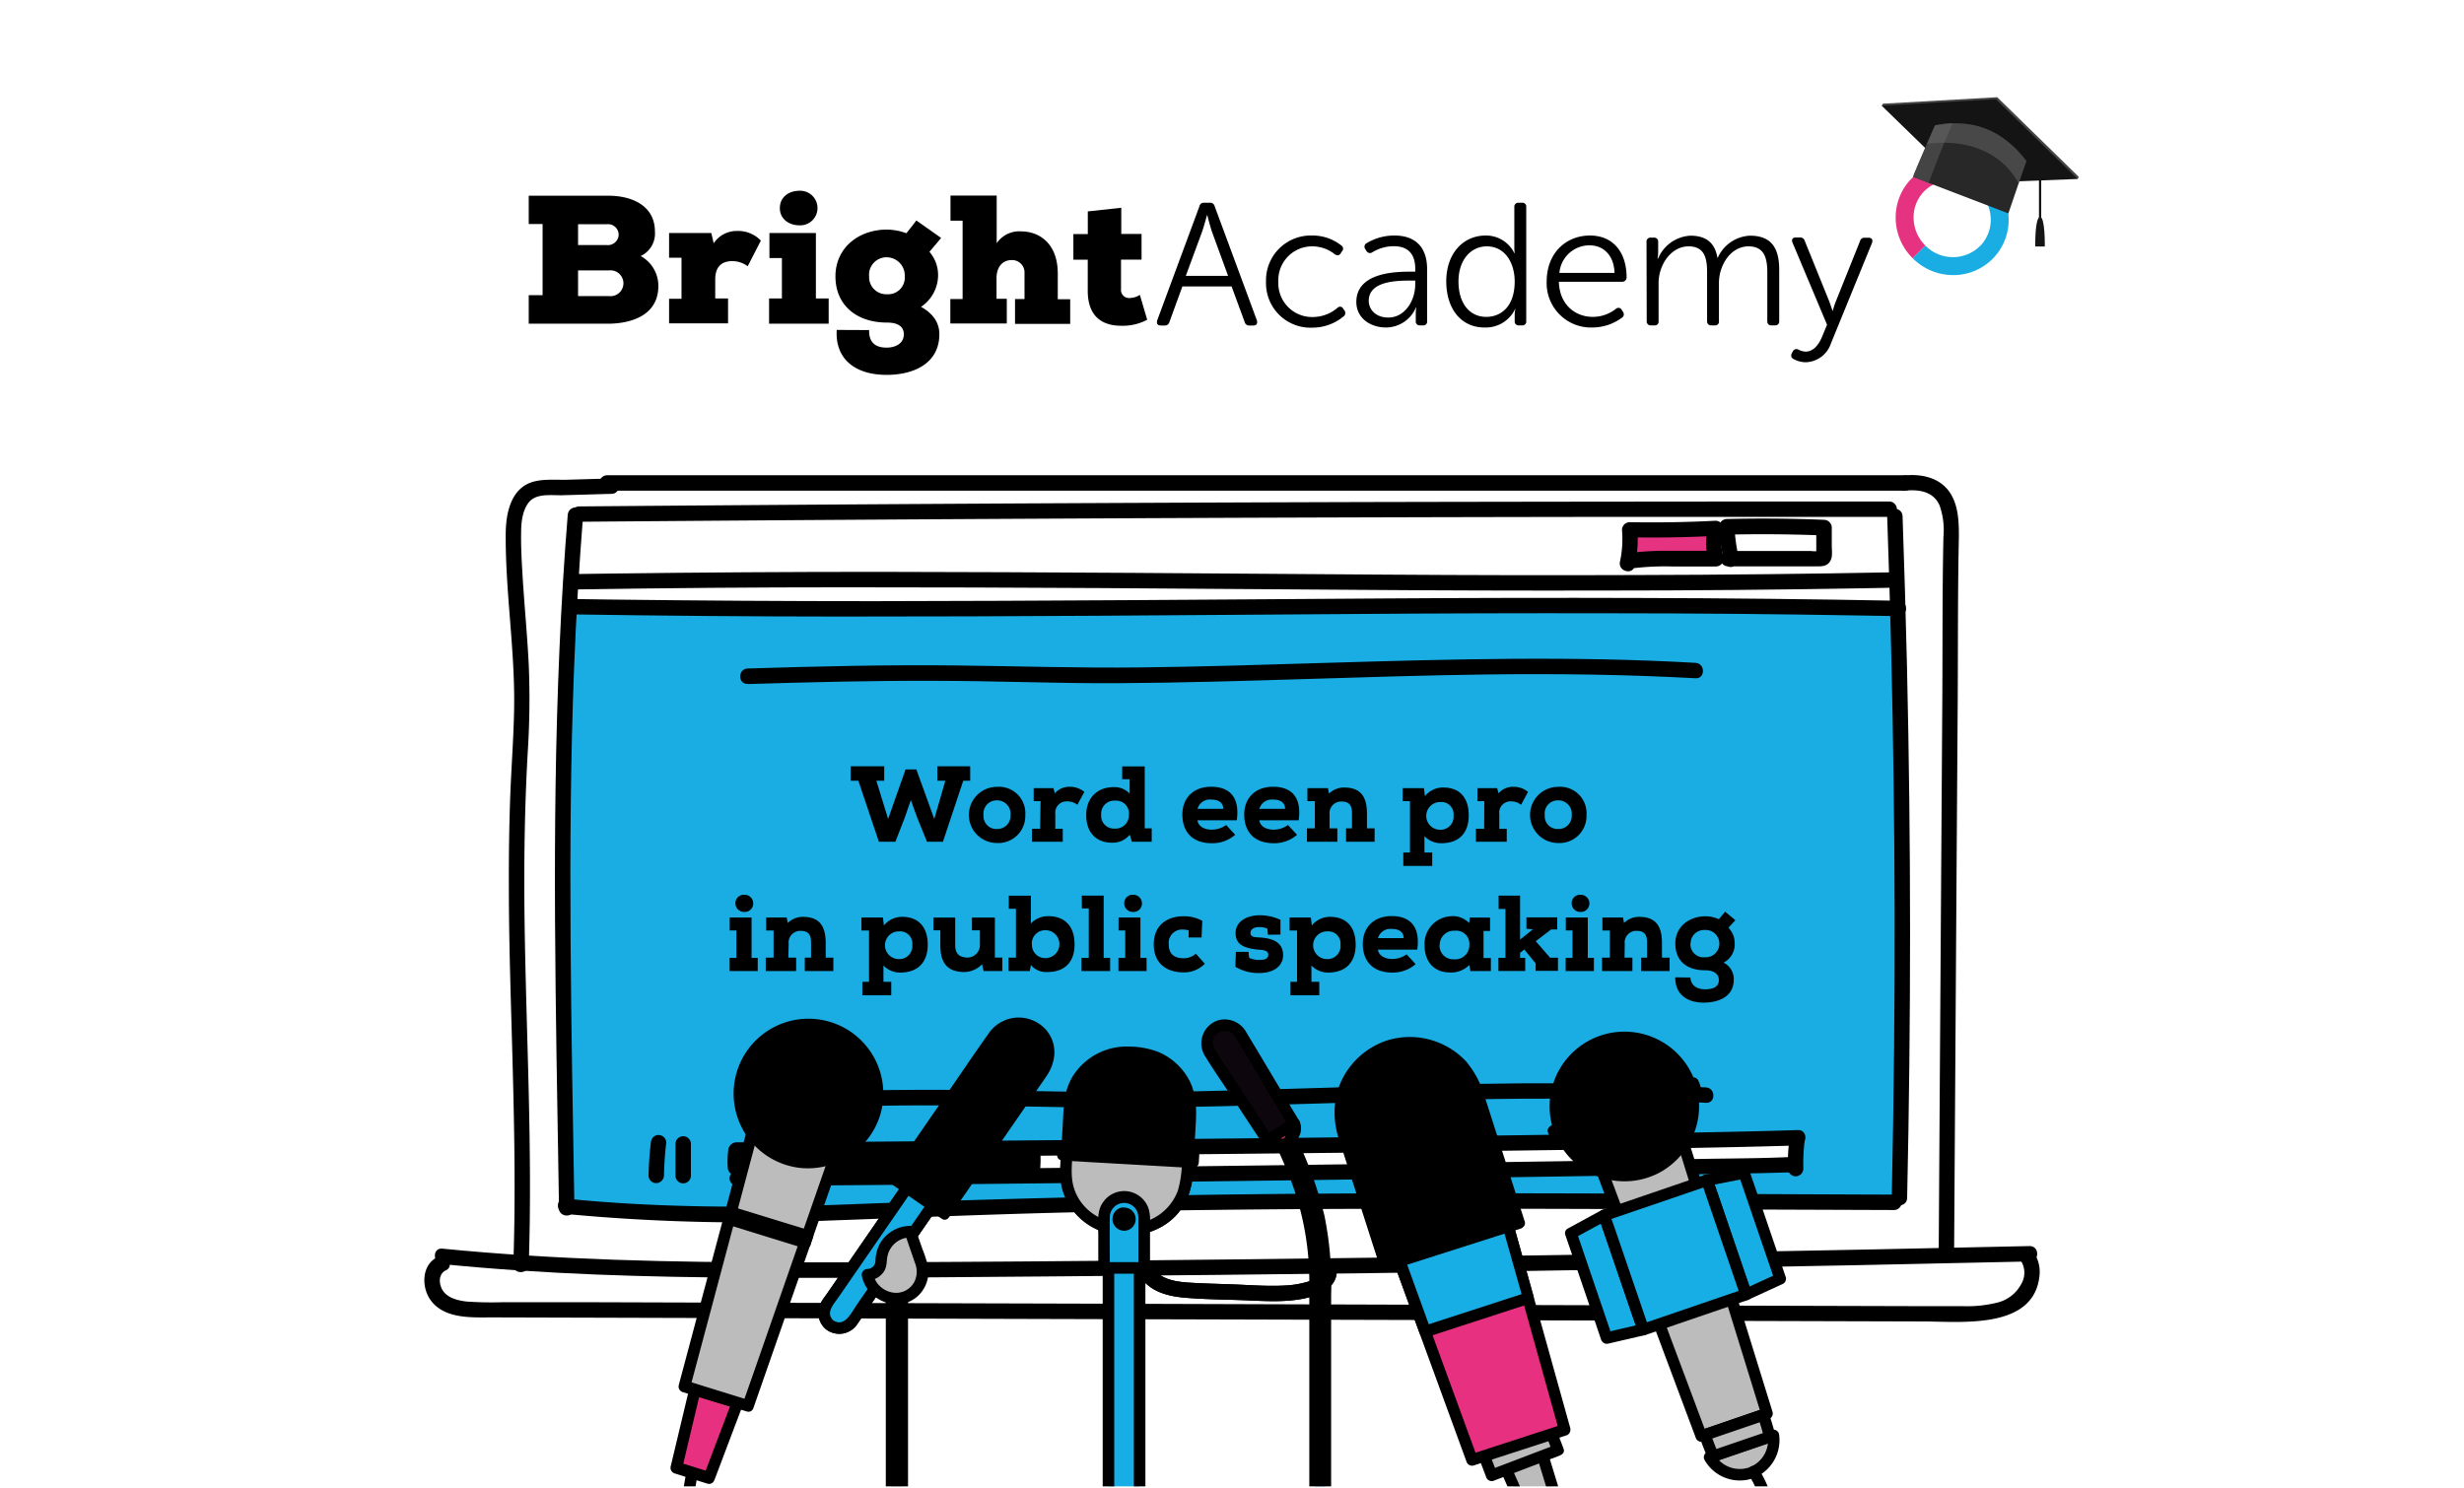 <?xml version="1.0" encoding="UTF-8"?> <svg xmlns="http://www.w3.org/2000/svg" xmlns:xlink="http://www.w3.org/1999/xlink" viewBox="0 0 480 290"><defs><style>.cls-1{fill:none;}.cls-2{isolation:isolate;}.cls-3{fill:#fff;}.cls-4{fill:#19ade4;}.cls-5{fill:#e63381;}.cls-6{fill:#444;}.cls-7{fill:#141414;}.cls-8{fill:#282828;}.cls-9{fill:#6b6b6b;opacity:0.49;mix-blend-mode:multiply;}.cls-10{clip-path:url(#clip-path);}.cls-11{fill:#17aee5;}.cls-12{fill:#e73180;}.cls-13{fill:#0d060d;}.cls-14{fill:#bcbcbc;}.cls-15{fill:#787783;}.cls-16{fill:#4f5765;}</style><clipPath id="clip-path"><rect class="cls-1" x="123.32" y="197.81" width="247.73" height="91.79"></rect></clipPath></defs><g class="cls-2"><g id="Layer_1" data-name="Layer 1"><rect class="cls-3" width="480" height="290"></rect><rect class="cls-3" x="316.35" y="103.06" width="18.6" height="6.25"></rect><polygon class="cls-4" points="110.95 118.22 110.56 235.75 206.01 235.75 334.58 234.57 369.69 233.78 371.27 138.33 369.29 119.4 110.95 118.22"></polygon><path d="M222.71,249.52c2.06,2.37,5.18,3.07,8.18,3.33,3.93.33,7.9.34,11.83.5,3.74.15,7.52.41,11.22-.33,3.06-.61,7-2.27,6.4-6.05-.31-1.9-3.2-1.1-2.9.8.17,1-1.89,1.72-2.59,1.93a18.45,18.45,0,0,1-4.6.77c-3.16.17-6.34-.07-9.5-.2s-6.22-.17-9.31-.38c-2.42-.17-4.95-.58-6.61-2.49-1.27-1.46-3.39.67-2.12,2.12Z"></path><path d="M103,246.39c.77-22.32-.5-44.64-.81-66.95-.15-11.16,0-22.3.65-33.45a160.28,160.28,0,0,0,.16-16.55c-.28-5.6-.82-11.17-1.17-16.76-.18-3-.37-6-.31-9,0-1.88.25-4.1,1.39-5.67,1.46-2,4.49-1.46,6.66-1.52l9.55-.27c1.92,0,1.93-3,0-3l-8.57.25c-2.47.07-5.45-.3-7.73.79-3.53,1.7-4.28,6.23-4.3,9.74-.09,11.47,1.86,22.86,1.63,34.35-.11,5.77-.57,11.54-.77,17.32s-.27,11.39-.25,17.1c0,11.49.43,23,.73,34.46.35,13.06.59,26.12.14,39.18-.07,1.93,2.93,1.93,3,0Z"></path><path d="M118.27,95.6h252.8a1.5,1.5,0,0,0,0-3H118.27a1.5,1.5,0,0,0,0,3Z"></path><path d="M371.07,95.6c2.73-.27,5.56.12,6.77,2.88a14.46,14.46,0,0,1,.75,6.13c-.23,10.64-.15,21.29-.22,31.93l-.45,68.71L377.67,244a1.5,1.5,0,0,0,3,0l.46-71.2.24-35.73c.07-10.86,0-21.73.23-32.59,0-2.68-.08-5.53-1.4-7.93-1.83-3.35-5.56-4.27-9.13-3.92-1.9.19-1.92,3.19,0,3Z"></path><path d="M86.15,246.29c19.93,2,40,2.55,60,2.66s40.23-.11,60.34-.27q60.53-.48,121-1.54,34-.58,67.92-1.36c1.93,0,1.93-3,0-3q-60.51,1.36-121,2.18c-40.3.53-80.61,1-120.91,1-22.47,0-45-.47-67.35-2.68-1.92-.19-1.91,2.82,0,3Z"></path><path d="M110.6,100.29c-1.42,17.53-2.11,35.12-2.37,52.7s-.08,35.21.18,52.8q.23,14.81.49,29.6c0,1.92,3,1.93,3,0-.29-17.55-.64-35.1-.75-52.65s0-35.2.69-52.78q.59-14.85,1.76-29.67c.16-1.93-2.84-1.92-3,0Z"></path><path d="M367.63,100.57q.92,25.83,1.26,51.68t.09,51.94q-.14,14.61-.46,29.21c0,1.93,3,1.93,3,0q.57-25.85.57-51.69t-.6-51.94q-.35-14.59-.86-29.2c-.07-1.93-3.07-1.94-3,0Z"></path><path d="M112.83,101.66q49.92-.41,99.85-.65,49.66-.24,99.34-.3,28,0,56,0a1.5,1.5,0,0,0,0-3q-49.92,0-99.85.1-49.66.14-99.33.45-28,.18-56,.41a1.5,1.5,0,0,0,0,3Z"></path><path d="M110.2,236.53a371.73,371.73,0,0,0,50.5,1.31c16.81-.6,33.6-1.32,50.41-1.68,33.67-.74,67.36-.71,101-.6l56.85.2a1.5,1.5,0,0,0,0-3c-33.9-.12-67.8-.34-101.7-.24q-50.51.15-101,2.1c-18.76.75-37.44.79-56.14-1.09-1.92-.19-1.91,2.81,0,3Z"></path><path d="M111.76,119.71q26,.41,52,.42,25.25,0,50.5-.16,24.71-.15,49.4-.34t49.6-.14q25.09,0,50.17.45l6.43.11c1.94,0,1.94-3,0-3q-25.15-.48-50.32-.54-24.84-.08-49.67.09-24.67.14-49.34.33-25.19.16-50.35.2-25.84,0-51.7-.32l-6.68-.1c-1.93,0-1.93,3,0,3Z"></path><path d="M112.56,114.84q26-.41,52-.41,24.94,0,49.9.15,24.6.15,49.2.34t49,.14q25.11,0,50.21-.44l6.39-.12c1.93,0,1.93-3,0-3q-25.2.48-50.4.54-24.53.09-49.06-.08t-49.15-.34q-24.87-.16-49.73-.2-25.86,0-51.73.33l-6.64.09c-1.93,0-1.94,3,0,3Z"></path><path class="cls-5" d="M317,109.79a21.15,21.15,0,0,0,.44-6.59q8.38.17,16.75-.28a10.79,10.79,0,0,0,.06,5.91l-9,0a50.13,50.13,0,0,0-8.22.48l.64-.24"></path><path d="M318.47,110.19a23.46,23.46,0,0,0,.5-7l-1.5,1.5q8.38.15,16.75-.28l-1.45-1.9a12.73,12.73,0,0,0,.06,6.71l1.45-1.9-8.82,0a56,56,0,0,0-8.78.53l.8,2.9.64-.24a1.55,1.55,0,0,0,1.05-1.85,1.51,1.51,0,0,0-1.84-1l-.65.24a1.51,1.51,0,0,0,.8,2.9,52.49,52.49,0,0,1,8.32-.43l8.48,0a1.51,1.51,0,0,0,1.44-1.89,9.57,9.57,0,0,1-.05-5.12,1.52,1.52,0,0,0-1.45-1.9q-8.37.43-16.75.28a1.52,1.52,0,0,0-1.5,1.5,20.73,20.73,0,0,1-.39,6.19c-.41,1.89,2.48,2.69,2.89.8Z"></path><path d="M338.71,108.67a36.47,36.47,0,0,1-.83-6l-1.5,1.5q9.47-.22,18.94.16l-1.5-1.5,0,2.82v2.07c0,.41,0,.5,0,.26l.9-.69a5.89,5.89,0,0,1-2,.06H336.65a1.5,1.5,0,0,0,0,3h17.07c1,0,2.18.07,2.8-1,.53-.85.33-2,.32-3l0-3.57a1.53,1.53,0,0,0-1.5-1.5q-9.46-.39-18.94-.16a1.52,1.52,0,0,0-1.5,1.5,41.63,41.63,0,0,0,.94,6.77c.41,1.89,3.31,1.09,2.89-.79Z"></path><path d="M85.29,244.89c-3.22,1.53-3.25,6-1.32,8.54,2.74,3.64,8.14,3.24,12.17,3.25l34.81.1,69.34.2,69.71.19,69.71.2,34.85.1c7.47,0,21.83,1.69,22.76-9.1a6.72,6.72,0,0,0-1.58-4.94c-1.21-1.5-3.32.63-2.12,2.12a4.35,4.35,0,0,1,.1,4.68,7.2,7.2,0,0,1-4.69,3.58,24.16,24.16,0,0,1-6.62.68l-8.16,0-32.38-.09-65.09-.19L211.7,254l-65-.18-32.34-.1-16.32,0a70.58,70.58,0,0,1-7.13-.13c-1.83-.2-4.13-.78-4.92-2.65-.53-1.24-.45-2.8.87-3.43,1.74-.83.22-3.42-1.52-2.59Z"></path><path d="M222.71,249.52c2.06,2.37,5.18,3.07,8.18,3.33,3.93.33,7.9.34,11.83.5,3.74.15,7.52.41,11.22-.33,3.06-.61,7-2.27,6.4-6.05-.31-1.9-3.2-1.1-2.9.8.17,1-1.89,1.72-2.59,1.93a18.45,18.45,0,0,1-4.6.77c-3.16.17-6.34-.07-9.5-.2s-6.22-.17-9.31-.38c-2.42-.17-4.95-.58-6.61-2.49-1.27-1.46-3.39.67-2.12,2.12Z"></path><path d="M103,43.65V38.13h15.46c5,0,9.12,2.17,9.12,6.95a4.84,4.84,0,0,1-2.78,4.81,6.59,6.59,0,0,1,3.45,5.84c0,5.63-5.13,7.3-9.72,7.34H103V57.51h2.7V43.65Zm9.61,4.1h5.6a2.1,2.1,0,0,0,2.31-2,2.07,2.07,0,0,0-2.17-2.07h-5.74Zm0,9.94h6a2.52,2.52,0,1,0,0-5h-6Z"></path><path d="M130.34,50.21V45.4h8.23l.46,2A5.38,5.38,0,0,1,143.59,45a6.11,6.11,0,0,1,4.63,1.88l-2.57,5a4.91,4.91,0,0,0-3-1c-2.32,0-3.32,1.36-3.32,3.57v3.7h2.5v4.85H130.34V58.22h2.42v-8Z"></path><path d="M149.82,58.15h2.5V50.28h-2.43V45.4h9.05V58.15h2.49v4.92H149.82Zm2.1-17.6c0,2.18,1.86,3.35,3.78,3.35a3.37,3.37,0,1,0,0-6.73C153.78,37.17,151.92,38.31,151.92,40.55Z"></path><path d="M169.31,64.31c-.07,2.78,1.64,3.42,3.42,3.42s3.34-.85,3.34-2.6c0-1.25-.81-2.28-3.27-2.28-6,0-10.05-3.45-10.05-9s4.49-9.12,10.05-9.12a11.49,11.49,0,0,1,3.77.71c.64-.82,1.36-1.68,1.93-2.49l4.84,3.41-2.28,2.71a6.89,6.89,0,0,1,1.68,4.81,7.48,7.48,0,0,1-3.32,5.91c3.39,1.86,3.57,4.35,3.57,5.31,0,5.77-5.06,7.94-10.26,7.94-6.42,0-10.08-3.34-9.73-8.76Zm0-10.43a3.33,3.33,0,0,0,3.49,3.45,3.24,3.24,0,0,0,3.45-3.45,3.55,3.55,0,0,0-3.45-3.75A3.4,3.4,0,0,0,169.31,53.88Z"></path><path d="M185.16,43V38.1h9v9.29a5.33,5.33,0,0,1,4.74-2.31c3.52,0,7.16,2.31,7.16,8.22v5h2.42v4.81H197.73V58.26h1.85v-5a2.42,2.42,0,0,0-2.45-2.59c-2.07,0-3,1.63-3,3.49v4.06h2v4.81h-11V58.26h2.39V43Z"></path><path d="M218.43,40.48v5.1h3.95v5h-4v5.77a1.57,1.57,0,0,0,1.75,1.71,3.66,3.66,0,0,0,1.92-.61l1.43,4.85a10.15,10.15,0,0,1-5.06,1.17c-3.49,0-6.63-1.6-6.52-7.12V50.6H209.1v-5h2.81V41.19Z"></path><path d="M233.66,40.18a.87.87,0,0,1,.92-.68h1.12a.88.88,0,0,1,.92.68l8.23,22.24c.17.61-.07,1-.68,1h-.75a.88.88,0,0,1-.95-.68l-2.55-6.93h-9.59l-2.52,6.93a.89.89,0,0,1-.95.68h-.72c-.64,0-.88-.37-.71-1Zm5.58,13.57-3.17-8.67c-.37-1.13-.88-3.13-.88-3.13h-.07s-.54,2-.92,3.13L231,53.75Z"></path><path d="M255.63,45.89a9,9,0,0,1,5.67,1.94.74.74,0,0,1,.11,1.16l-.24.37c-.31.48-.68.48-1.16.17A7,7,0,0,0,255.69,48a6.58,6.58,0,0,0-6.66,6.9,6.58,6.58,0,0,0,6.7,6.87,7.49,7.49,0,0,0,4.83-1.8.68.68,0,0,1,1.12.2l.24.34a.83.83,0,0,1-.21,1.16,9.5,9.5,0,0,1-6.08,2.17,8.66,8.66,0,0,1-9-8.94A8.72,8.72,0,0,1,255.63,45.89Z"></path><path d="M274.7,52.93h1v-.54c0-3.3-1.8-4.42-4.22-4.42a8,8,0,0,0-4.15,1.19.79.79,0,0,1-1.15-.28l-.21-.34a.77.77,0,0,1,.24-1.15,10.39,10.39,0,0,1,5.44-1.5c4.08,0,6.36,2.28,6.36,6.57V62.55a.74.74,0,0,1-.81.85h-.55a.76.76,0,0,1-.85-.85V61.19a7.39,7.39,0,0,1,.1-1.29h-.06A6.38,6.38,0,0,1,270,63.81c-2.89,0-5.78-1.7-5.78-5C264.26,53.24,271.41,52.93,274.7,52.93Zm-4.25,8.94c3.3,0,5.24-3.4,5.24-6.39v-.81h-.95c-2.69,0-8.1.1-8.1,3.94C266.64,60.21,267.9,61.87,270.45,61.87Z"></path><path d="M289.43,45.89A6.12,6.12,0,0,1,295,49.33h.07A7.77,7.77,0,0,1,295,48V40.35a.77.77,0,0,1,.85-.85h.65a.75.75,0,0,1,.82.85v22.2a.75.75,0,0,1-.82.85h-.58a.75.75,0,0,1-.85-.81V61.3a3.84,3.84,0,0,1,.14-1.06h-.07a6.34,6.34,0,0,1-5.95,3.57c-4.59,0-7.45-3.67-7.45-9S284.94,45.89,289.43,45.89Zm.1,15.85c2.86,0,5.54-2,5.54-6.9,0-3.47-1.77-6.84-5.44-6.84-3,0-5.51,2.52-5.51,6.84S286.33,61.74,289.53,61.74Z"></path><path d="M309.73,45.89c4.55,0,7.14,3.3,7.14,8.16a.85.85,0,0,1-.89.85h-12.3c.1,4.36,3.09,6.84,6.63,6.84a7.25,7.25,0,0,0,4.48-1.57.72.72,0,0,1,1.13.21l.27.41a.79.79,0,0,1-.24,1.12,9.76,9.76,0,0,1-5.71,1.9,8.64,8.64,0,0,1-8.94-8.94C301.3,49.26,305.1,45.89,309.73,45.89Zm4.79,7.28c-.13-3.61-2.31-5.37-4.86-5.37a5.88,5.88,0,0,0-5.88,5.37Z"></path><path d="M320.75,47.15a.77.77,0,0,1,.85-.85h.61a.76.76,0,0,1,.81.85v2a6,6,0,0,1-.13,1.23H323a7.26,7.26,0,0,1,6.29-4.46c3.16,0,4.79,1.46,5.27,4.29h.07a7.25,7.25,0,0,1,6.29-4.29c4.15,0,5.68,2.42,5.68,6.63v10a.77.77,0,0,1-.85.85h-.62a.77.77,0,0,1-.85-.85V53.1c0-2.79-.57-5.1-3.67-5.1-3.43,0-5.75,3.61-5.75,7.14v7.41a.74.74,0,0,1-.81.85h-.65a.77.77,0,0,1-.85-.85V53.1c0-2.58-.37-5.1-3.6-5.1-3.47,0-5.85,3.67-5.85,7.14v7.41a.74.74,0,0,1-.82.85h-.64a.77.77,0,0,1-.85-.85Z"></path><path d="M350.23,68.06a3.5,3.5,0,0,0,1.5.45c1.53,0,2.55-1.33,3.19-2.83l1-2.41-6.73-16c-.24-.58,0-1,.65-1h.78a.89.89,0,0,1,.95.65l4.79,11.83c.31.85.62,1.8.62,1.8h.06a16.48,16.48,0,0,1,.58-1.8L362.33,47a.89.89,0,0,1,1-.68H364c.62,0,.89.37.68,1l-8,19.58a5.34,5.34,0,0,1-4.93,3.68,5.12,5.12,0,0,1-2.35-.62.77.77,0,0,1-.37-1.08l.2-.38A.79.79,0,0,1,350.23,68.06Z"></path><path class="cls-4" d="M380.51,53.6a11.15,11.15,0,0,1-7.92-3.3l2.46-2.47a7.53,7.53,0,0,0,10.63.15,7.27,7.27,0,0,0,2.13-5.24,7.73,7.73,0,0,0-2.28-5.38L388,34.89a11.19,11.19,0,0,1,3.3,7.81,10.76,10.76,0,0,1-10.79,10.9"></path><path class="cls-5" d="M372.59,50.3a11.1,11.1,0,0,1-3.3-7.81,10.73,10.73,0,0,1,3.14-7.75,11,11,0,0,1,15.57.15l-2.47,2.47a7.53,7.53,0,0,0-10.63-.15,7.22,7.22,0,0,0-2.12,5.24,7.72,7.72,0,0,0,2.27,5.38Z"></path><polygon class="cls-6" points="366.81 20.2 382.41 35.37 404.98 34.48 389.07 18.94 366.81 20.2"></polygon><polygon class="cls-6" points="366.81 20.2 366.56 20.59 404.73 34.87 404.98 34.48 366.81 20.2"></polygon><polygon class="cls-7" points="366.56 20.59 382.16 35.76 404.73 34.87 388.82 19.33 366.56 20.59"></polygon><path class="cls-8" d="M394.76,31.37l-1.52,4.36-2,5.85-18.53-7.1c.07-.33,1.57-3.82,2.77-6.6l1.5-3.43C384.17,23,390.12,25.27,394.76,31.37Z"></path><path class="cls-6" d="M380.44,24a21.8,21.8,0,0,0-3.5.42l-1.5,3.43c-1.2,2.78-2.7,6.27-2.77,6.6l3.05,1.17C377.19,31.77,378.66,27.78,380.44,24Z"></path><path class="cls-9" d="M394.76,31.37l-1.52,4.36a.22.22,0,0,1-.05-.08c-5.48-9.92-17.7-7.61-17.7-7.61l-.05-.16,1.5-3.43C384.17,23,390.12,25.27,394.76,31.37Z"></path><rect class="cls-7" x="397.2" y="30.97" width="0.44" height="11.68"></rect><path class="cls-7" d="M397.42,42.28h0c1,0,.92,5.75.92,5.75h-1.86S396.37,42.33,397.42,42.28Z"></path><rect class="cls-3" x="200.12" y="222.43" width="149.8" height="5.39"></rect><rect class="cls-3" x="200.12" y="222.43" width="149.8" height="5.39"></rect><rect x="143.7" y="223.89" width="57.54" height="4.9"></rect><rect class="cls-3" x="200.12" y="222.63" width="149.8" height="5.39"></rect><path d="M141.86,224.21a16.06,16.06,0,0,0-.09,3.25,1.56,1.56,0,0,0,.44,1.06,1.5,1.5,0,0,0,1.06.44,1.56,1.56,0,0,0,1.06-.44,1.47,1.47,0,0,0,.44-1.06,16.06,16.06,0,0,1,.09-3.25,1.52,1.52,0,0,0-.44-1.06,1.51,1.51,0,0,0-2.13,0l-.23.31a1.41,1.41,0,0,0-.2.75Z"></path><path d="M143.48,225.57c8.15,0,16.29-.06,24.44-.12q21.81-.15,43.63-.35,25.92-.24,51.83-.52,24.6-.29,49.19-.64c11.63-.18,23.26-.35,34.89-.68l2.79-.08c1.93-.07,1.93-3.07,0-3-10.87.35-21.74.51-32.62.68q-23.91.39-47.82.64-26,.3-52.07.54-22.73.21-45.46.38c-9.08.07-18.15.14-27.23.15h-1.57a1.5,1.5,0,0,0,0,3Z"></path><path d="M348.57,222.16a36.46,36.46,0,0,0-.27,5.53,1.53,1.53,0,0,0,1.5,1.5,1.51,1.51,0,0,0,1.5-1.5,36.46,36.46,0,0,1,.27-5.53,1.46,1.46,0,0,0-.44-1.06,1.5,1.5,0,0,0-1.06-.44,1.46,1.46,0,0,0-1.06.44,1.77,1.77,0,0,0-.44,1.06Z"></path><path d="M199.66,224.31a23.43,23.43,0,0,1-.07,3.93,1.46,1.46,0,0,0,.44,1.06,1.5,1.5,0,0,0,1.06.44,1.47,1.47,0,0,0,1.06-.44,1.77,1.77,0,0,0,.44-1.06,23.43,23.43,0,0,0,.07-3.93,1.56,1.56,0,0,0-.44-1.06,1.5,1.5,0,0,0-1.06-.44,1.46,1.46,0,0,0-1.06.44,1.5,1.5,0,0,0-.44,1.06Z"></path><path d="M143.68,231.07q22.51-.12,45-.36,25.65-.26,51.29-.59,24.71-.31,49.41-.68,19.37-.28,38.73-.61c6.6-.11,13.2-.18,19.8-.39l.71,0c1.92-.08,1.93-3.08,0-3-5.65.26-11.31.26-17,.36q-18.45.33-36.91.59-24.3.36-48.59.68-25.74.33-51.49.61-23.06.24-46.1.39l-4.9,0a1.5,1.5,0,0,0,0,3Z"></path><path d="M126.79,222.64c-.26,2.13-.39,4.24-.45,6.38a1.5,1.5,0,0,0,1.5,1.5,1.54,1.54,0,0,0,1.5-1.5c.06-2.14.19-4.25.45-6.38a1.52,1.52,0,0,0-.44-1.06,1.56,1.56,0,0,0-1.06-.44,1.54,1.54,0,0,0-1.06.44,1.76,1.76,0,0,0-.44,1.06Z"></path><path d="M131.59,222.88v6.18a1.5,1.5,0,0,0,3,0v-6.18a1.5,1.5,0,0,0-3,0Z"></path><path d="M147.67,216c12.13-.38,24.26-.68,36.4-.63,11.92,0,23.84.52,35.77.45,24-.14,47.91-1.39,71.87-1.7,13.55-.17,27.1,0,40.62.75,1.93.11,1.92-2.89,0-3-23.93-1.39-47.9-.72-71.84,0-12.06.37-24.12.76-36.19.89s-23.82-.24-35.75-.38c-13.63-.16-27.26.17-40.88.6-1.92.06-1.93,3.06,0,3Z"></path><path d="M145.64,133.28c12.13-.37,24.26-.68,36.39-.63,11.93,0,23.85.53,35.78.46,24-.15,47.91-1.39,71.87-1.7,13.54-.17,27.09,0,40.62.74,1.92.12,1.92-2.89,0-3-23.93-1.38-47.91-.71-71.84,0-12.06.37-24.12.75-36.19.89s-23.83-.24-35.75-.38c-13.63-.16-27.26.17-40.88.59-1.93.06-1.93,3.06,0,3Z"></path><path d="M183.69,164h-3.11l-1.91-4.7-1.24-3.41-1.18,3.43L174.43,164h-3.22l-4-11.89h-1.49V149.3h6.53v2.81h-1.53l2.29,7.46,3.4-9.66h2.1l3.49,9.66,2.16-7.46h-1.56V149.3H189v2.81h-1.35Z"></path><path d="M194.19,153.31a5.14,5.14,0,0,1,5.54,5.5,5.26,5.26,0,0,1-5.52,5.44,5.47,5.47,0,1,1,0-10.94Zm.06,2.63a2.56,2.56,0,0,0-2.65,2.87,2.49,2.49,0,0,0,2.61,2.71,2.55,2.55,0,0,0,2.64-2.71A2.6,2.6,0,0,0,194.25,155.94Z"></path><path d="M202.71,156.1h-1.34v-2.54h3.84l.28,1a3.69,3.69,0,0,1,2.91-1.26,4.33,4.33,0,0,1,2.84,1l-1.37,2.5a3.09,3.09,0,0,0-2-.66,2.2,2.2,0,0,0-2.29,2.48v2.86h1.45V164h-6v-2.52h1.59Z"></path><path d="M224.36,161.39V164H220.5l-.42-1.37a4.24,4.24,0,0,1-3.48,1.56c-2.94,0-5-1.87-5-5.38s2.33-5.44,5.27-5.44a4,4,0,0,1,3.19,1.26v-2.81h-1.45v-2.5H223v12.07Zm-9.84-2.62a2.47,2.47,0,0,0,2.6,2.67,2.59,2.59,0,0,0,2.79-2.69,2.48,2.48,0,0,0-2.66-2.75A2.54,2.54,0,0,0,214.52,158.77Z"></path><path d="M240.62,162.65a6.77,6.77,0,0,1-4.54,1.64c-4.05,0-5.75-2.48-5.75-5.58,0-3.26,2.18-5.42,5.6-5.42s5.65,1.83,5,6.53h-7.66c.15,1.05,1.09,1.83,2.83,1.83a4.82,4.82,0,0,0,2.76-.91Zm-2.33-5.06c0-1.28-1-1.8-2.33-1.8a2.48,2.48,0,0,0-2.67,1.8Z"></path><path d="M252.67,162.65a6.73,6.73,0,0,1-4.53,1.64c-4.06,0-5.76-2.48-5.76-5.58,0-3.26,2.19-5.42,5.61-5.42s5.65,1.83,5,6.53h-7.67c.15,1.05,1.1,1.83,2.84,1.83a4.77,4.77,0,0,0,2.75-.91Zm-2.33-5.06c0-1.28-1-1.8-2.33-1.8a2.49,2.49,0,0,0-2.67,1.8Z"></path><path d="M259,161.39h1.52V164H254.6v-2.61h1.54V156.1h-1.45v-2.54h4l.21,1.07a4.13,4.13,0,0,1,2.94-1.19c2.83,0,4.45,1.34,4.45,5.06v2.89h1.49V164h-5.56v-2.61h1.15v-2.87c0-1.12-.17-2.35-2-2.35a2.26,2.26,0,0,0-2.36,2.54Z"></path><path d="M273.25,156.1v-2.54h4.14l.19,1.56a4.5,4.5,0,0,1,3.61-1.68c3.13,0,4.93,1.95,4.93,5.41s-1.89,5.44-5.35,5.44a4.42,4.42,0,0,1-3.28-1.38v3.19H279v2.62h-5.63V166.1h1.3v-10Zm9.91,2.8a2.38,2.38,0,0,0-2.58-2.63,2.7,2.7,0,0,0-.08,5.4A2.53,2.53,0,0,0,283.16,158.9Z"></path><path d="M289.15,156.1h-1.34v-2.54h3.84l.27,1a3.73,3.73,0,0,1,2.92-1.26,4.3,4.3,0,0,1,2.83,1l-1.36,2.5a3.11,3.11,0,0,0-1.95-.66,2.19,2.19,0,0,0-2.29,2.48v2.86h1.45V164h-6v-2.52h1.6Z"></path><path d="M303.51,153.31a5.15,5.15,0,0,1,5.55,5.5,5.26,5.26,0,0,1-5.53,5.44,5.47,5.47,0,1,1,0-10.94Zm.07,2.63a2.55,2.55,0,0,0-2.65,2.87,2.49,2.49,0,0,0,2.6,2.71,2.55,2.55,0,0,0,2.65-2.71A2.61,2.61,0,0,0,303.58,155.94Z"></path><path d="M146.41,178.76v7.88h1.2v2.56h-5.48v-2.56h1.32v-5.36h-1.3v-2.52ZM143.26,176a1.63,1.63,0,0,1,1.71-1.66,1.67,1.67,0,0,1,1.76,1.71,1.64,1.64,0,0,1-1.72,1.63A1.69,1.69,0,0,1,143.26,176Z"></path><path d="M153.57,186.59h1.52v2.61h-5.92v-2.61h1.53V181.3h-1.45v-2.54h4l.21,1.07a4.13,4.13,0,0,1,2.94-1.19c2.83,0,4.45,1.34,4.45,5.06v2.89h1.49v2.61h-5.56v-2.61H158v-2.87c0-1.12-.17-2.35-2-2.35a2.26,2.26,0,0,0-2.36,2.54Z"></path><path d="M167.81,181.3v-2.54H172l.19,1.56a4.5,4.5,0,0,1,3.61-1.68c3.13,0,4.93,2,4.93,5.41s-1.89,5.44-5.35,5.44a4.42,4.42,0,0,1-3.28-1.38v3.19h1.52v2.62h-5.63V191.3h1.3v-10Zm9.91,2.79a2.37,2.37,0,0,0-2.58-2.62,2.7,2.7,0,0,0-.08,5.4A2.53,2.53,0,0,0,177.72,184.09Z"></path><path d="M193.81,186.57h1.45v2.63H191.6l-.29-1.33a4.91,4.91,0,0,1-3.42,1.52c-3.8,0-4.71-2.33-4.71-5.27v-2.86h-1.34v-2.48h4.24v5.31c0,1.45.51,2.48,2.5,2.48a2.46,2.46,0,0,0,2.31-2.66v-2.65h-1.55v-2.48h4.47Z"></path><path d="M196.46,189.2v-2.61h1.45v-9.53h-1.39v-2.54h4.3v5.42a4.5,4.5,0,0,1,3.43-1.43c3,0,5.08,1.76,5.08,5.5s-2.23,5.42-5.38,5.38a3.85,3.85,0,0,1-3.13-1.37l-.21,1.18Zm4.57-5.27a2.58,2.58,0,0,0,2.67,2.75,2.72,2.72,0,0,0-.08-5.44A2.6,2.6,0,0,0,201,183.93Z"></path><path d="M210.74,174.5H215v12.14h1.26v2.56h-5.59v-2.56h1.43V177h-1.34Z"></path><path d="M222.16,178.76v7.88h1.2v2.56h-5.48v-2.56h1.32v-5.36h-1.3v-2.52ZM219,176a1.63,1.63,0,0,1,1.7-1.66,1.67,1.67,0,0,1,1.76,1.71,1.64,1.64,0,0,1-1.72,1.63A1.68,1.68,0,0,1,219,176Z"></path><path d="M234.7,187.77a5.53,5.53,0,0,1-4.2,1.68c-3.22,0-5.74-1.72-5.74-5.44,0-4.11,3.07-5.48,5.67-5.48a7.44,7.44,0,0,1,3.78.88l-.14,3.24h-2.52v-1.39a5.49,5.49,0,0,0-1.14-.15,2.6,2.6,0,0,0-2.73,2.88c0,1.93,1.12,2.71,2.88,2.71a3.38,3.38,0,0,0,2.39-.9Z"></path><path d="M247,182.12l-.12-1.2a4.2,4.2,0,0,0-1.6-.29c-.86,0-1.68.32-1.68,1.16s1,.81,1.66.86c2.58.14,4.7.84,4.7,3.52-.06,2-1.74,3.41-4.64,3.41a8.57,8.57,0,0,1-4.66-1.22l.09-2.9h2.47l.11,1.15a4.33,4.33,0,0,0,2.06.42c1.07,0,1.68-.29,1.68-1s-.63-.95-2-1c-2.45-.29-4.37-.8-4.37-3.23s2.42-3.47,4.69-3.47a9.5,9.5,0,0,1,4.05.89l0,2.87Z"></path><path d="M251.22,181.3v-2.54h4.14l.19,1.56a4.5,4.5,0,0,1,3.61-1.68c3.13,0,4.93,2,4.93,5.41s-1.89,5.44-5.35,5.44a4.39,4.39,0,0,1-3.27-1.38v3.19H257v2.62h-5.63V191.3h1.3v-10Zm9.91,2.79a2.37,2.37,0,0,0-2.58-2.62,2.7,2.7,0,0,0-.08,5.4A2.53,2.53,0,0,0,261.13,184.09Z"></path><path d="M275.77,187.85a6.73,6.73,0,0,1-4.53,1.64c-4.06,0-5.76-2.48-5.76-5.58,0-3.26,2.19-5.42,5.61-5.42s5.65,1.83,5,6.53h-7.67c.15,1,1.1,1.83,2.84,1.83a4.77,4.77,0,0,0,2.75-.91Zm-2.33-5.06c0-1.28-1-1.8-2.33-1.8a2.49,2.49,0,0,0-2.67,1.8Z"></path><path d="M290.43,186.66v2.54h-4l-.19-1.18a5,5,0,0,1-3.8,1.45c-2.94,0-4.93-1.93-4.93-5.33a5.39,5.39,0,0,1,5-5.61,4.38,4.38,0,0,1,3.69,1.32l.13-1.07h3.94v2.61H289v5.27Zm-10-2.52a2.66,2.66,0,0,0,2.81,2.77,2.75,2.75,0,0,0,3-2.79,2.57,2.57,0,0,0-2.84-2.78A2.77,2.77,0,0,0,280.46,184.14Z"></path><path d="M291.94,177.1v-2.6h4.18v8.57l2.5-2-1.26-.1v-2.23h6v2.35h-1.19l-3,2.29,2.8,3.22h1.53v2.56h-4.35v-1.47L296.94,185l-.82.63v1h1v2.56H291.9v-2.56h1.37V177.1Z"></path><path d="M309.31,178.76v7.88h1.19v2.56H305v-2.56h1.33v-5.36h-1.3v-2.52ZM306.16,176a1.63,1.63,0,0,1,1.7-1.66,1.67,1.67,0,0,1,1.76,1.71,1.64,1.64,0,0,1-1.72,1.63A1.68,1.68,0,0,1,306.16,176Z"></path><path d="M316.47,186.59H318v2.61h-5.92v-2.61h1.53V181.3h-1.45v-2.54h4l.21,1.07a4.11,4.11,0,0,1,2.93-1.19c2.84,0,4.46,1.34,4.46,5.06v2.89h1.49v2.61H319.7v-2.61h1.16v-2.87c0-1.12-.17-2.35-2-2.35a2.25,2.25,0,0,0-2.35,2.54Z"></path><path d="M329.3,190.46c.11,1.63,1.34,2.26,2.79,2.29s2.75-.38,2.75-1.79c0-1-.73-1.91-2.66-1.91-3.78,0-5.82-2-5.82-5.19,0-3.56,3-5.33,5.82-5.33a6.22,6.22,0,0,1,2.66.57l1.22-1.47,2,1.66-1.35,1.47a4.32,4.32,0,0,1,1.22,3,4,4,0,0,1-2.18,3.8,3.56,3.56,0,0,1,2,3.32c0,3.23-2.83,4.45-5.81,4.47-3.74,0-5.63-2-5.59-4.93Zm0-6.6a2.55,2.55,0,0,0,2.82,2.65,2.66,2.66,0,1,0,0-5.31A2.63,2.63,0,0,0,329.34,183.86Z"></path><g class="cls-10"><path class="cls-11" d="M256.19,298.12h2V247.58c0-10-4-20-7.34-26.7a88.37,88.37,0,0,0-7.32-12.21l-1.61,1.2c.14.19,14.26,19.34,14.26,37.71Z"></path><path d="M256.19,299.24h2a1.13,1.13,0,0,0,1.12-1.12V252.4A67.4,67.4,0,0,0,258,236.82,76.91,76.91,0,0,0,251.17,219a81.55,81.55,0,0,0-6.66-10.91,1.14,1.14,0,0,0-1.54-.4l-1.61,1.2a1.13,1.13,0,0,0-.4,1.54,82.21,82.21,0,0,1,9.48,17,55.85,55.85,0,0,1,4.62,21.78v48.88a1.13,1.13,0,0,0,2.25,0v-48c0-1.22,0-2.45,0-3.67a52.81,52.81,0,0,0-3.41-16.27,82.72,82.72,0,0,0-11-20.85l-.4,1.54,1.61-1.2-1.54-.4a80.55,80.55,0,0,1,12.19,24.26,49.27,49.27,0,0,1,2.31,14.24v50.38L258.2,297h-2A1.13,1.13,0,0,0,256.19,299.24Z"></path><path class="cls-12" d="M251.45,221.65a.81.81,0,0,1,.31.3h0l-2.27,1.43h0a.91.91,0,0,1-.14-.51,2.21,2.21,0,0,1-2.46-.69c-.62-1,0-2.52,1.47-3.43s3.1-.83,3.72.16A2.31,2.31,0,0,1,251.45,221.65Z"></path><path d="M250.88,222.62c.17.11-.13-.11,0,0s-.08-.13,0-.07l.4-1.54-2.27,1.43,1.54.41c0-.06-.05-.16,0,0s0,.29,0,.08a1.13,1.13,0,0,0-1.42-1.08l-.17,0c-.21.05,0,0,.05,0s-.25,0-.32,0h-.31s.25,0,.07,0l-.21-.05a.69.69,0,0,0-.13,0s.24.13.07,0-.19-.14-.23-.13.2.18.07.05l-.09-.1c-.1-.09,0,0,.05.08,0,0-.06-.11-.08-.13-.13-.21.07.24,0,0s0-.15,0-.22,0,.31,0,.1c0,0,0-.08,0-.12s0-.08,0-.12c0-.19,0,.22,0,.09s0-.16.05-.24.13-.32,0-.14.06-.11.08-.14.1-.18.16-.27l.08-.12s-.15.19,0,.06.13-.16.2-.23l.23-.21.12-.11c.2-.17-.2.13,0,0s.39-.25.6-.35l.16-.08s-.25.1,0,0l.36-.12.31-.07c.29,0-.2,0,.09,0h.44c.14,0-.26-.06-.06,0a2,2,0,0,1,.26.06l.13,0c-.13,0-.21-.1-.1,0l.12.06s.17.15,0,0,.07.08.11.12-.06-.06-.06-.08a1.51,1.51,0,0,0,.1.17c.08.13-.07,0,0-.09s0,.14,0,.16.05.2,0,0,0,0,0,.05v.14c0,.24.06-.24,0,0l-.09.32c0,.15.09-.19,0-.05a1.51,1.51,0,0,1-.09.18,2.56,2.56,0,0,1-.22.35c0,.07-.06.16,0,0a.68.68,0,0,1-.18.2,1.13,1.13,0,0,0,1.6,1.59,3.55,3.55,0,0,0,.9-3.92A3.07,3.07,0,0,0,250,217a5.34,5.34,0,0,0-3.5,1.87,3.53,3.53,0,0,0-.82,3.36,2.79,2.79,0,0,0,1.67,1.64,4.15,4.15,0,0,0,2.29.07l-1.43-1.09a2.06,2.06,0,0,0,.31,1.09,1.13,1.13,0,0,0,1.53.4l2.28-1.43a1.14,1.14,0,0,0,.4-1.53,2.07,2.07,0,0,0-.72-.72,1.13,1.13,0,0,0-1.54.4A1.14,1.14,0,0,0,250.88,222.62Z"></path><path class="cls-13" d="M246.89,222.17l5.19-3.26-10.43-17.47a3.49,3.49,0,0,0-4.87-1.18h0a3.5,3.5,0,0,0-1.07,4.9Z"></path><path d="M247.46,223.14l5.19-3.26a1.15,1.15,0,0,0,.41-1.54c-3.42-5.72-6.8-11.47-10.25-17.17a4.81,4.81,0,0,0-5.42-2.4,4.69,4.69,0,0,0-2.64,7c1.64,2.7,3.48,5.3,5.22,7.94l5.95,9.05c.79,1.2,2.74.07,1.94-1.14L237.3,205.54c-.74-1.12-1.56-2.35-.62-3.68a2.43,2.43,0,0,1,3.55-.41,4.27,4.27,0,0,1,.69,1l5.26,8.81,4.93,8.27.41-1.54-5.2,3.26C245.1,222,246.22,223.91,247.46,223.14Z"></path><polygon class="cls-12" points="138.16 287.93 131.77 285.97 135.41 270.75 143.7 273.3 138.16 287.93"></polygon><path d="M138.46,286.85l-6.39-2,.79,1.38L136,273l.46-1.93-1.38.79,8.29,2.55-.78-1.39-4.84,12.78-.7,1.86c-.52,1.35,1.66,1.94,2.17.59l4.83-12.77.71-1.86a1.13,1.13,0,0,0-.79-1.38l-8.29-2.55a1.15,1.15,0,0,0-1.39.79l-3.17,13.28-.46,1.93a1.15,1.15,0,0,0,.78,1.39l6.39,2C139.25,289.45,139.84,287.27,138.46,286.85Z"></path><polygon class="cls-14" points="145.75 273.94 133.35 270.12 146.59 220.57 162.64 225.5 145.75 273.94"></polygon><path d="M146.05,272.85,133.65,269l.79,1.38,4.46-16.7L146,227.05l1.65-6.18-1.38.78,16.05,4.93-.79-1.38-5.69,16.33-9.08,26.07-2.11,6c-.48,1.37,1.7,1.95,2.17.59l5.69-16.32,9.09-26.07,2.1-6a1.13,1.13,0,0,0-.79-1.38l-16.05-4.94a1.14,1.14,0,0,0-1.38.79L141,237l-7.12,26.67-1.65,6.18a1.15,1.15,0,0,0,.78,1.39L145.46,275C146.84,275.45,147.44,273.27,146.05,272.85Z"></path><polygon class="cls-12" points="156.86 242.07 157.31 240.78 142.41 236.21 142.06 237.53 156.86 242.07"></polygon><path d="M157.94,242.37l.45-1.29a1.13,1.13,0,0,0-.78-1.38l-13-4-1.86-.57a1.14,1.14,0,0,0-1.39.79l-.35,1.32a1.14,1.14,0,0,0,.79,1.38l12.93,4,1.87.57c1.39.43,2-1.75.6-2.17l-12.94-4-1.86-.58.78,1.38.35-1.31-1.38.78,13,4,1.86.57-.79-1.38-.45,1.29C155.3,243.15,157.47,243.73,157.94,242.37Z"></path><circle cx="157.49" cy="213.07" r="13.45"></circle><path d="M169.27,216.72a12.33,12.33,0,1,1-5.85-14.46,12.47,12.47,0,0,1,5.85,14.46,1.13,1.13,0,0,0,2.17.6,14.58,14.58,0,1,0-15.53,10.24,14.75,14.75,0,0,0,15.53-10.24C171.88,215.94,169.71,215.35,169.27,216.72Z"></path><polygon class="cls-14" points="327.51 221.44 311.62 226.87 331.41 279.79 344.23 275.41 327.51 221.44"></polygon><path d="M327.21,220.36l-15.89,5.43a1.13,1.13,0,0,0-.79,1.38L317.2,245l10.68,28.55,2.45,6.54a1.13,1.13,0,0,0,1.38.79l12.82-4.38a1.14,1.14,0,0,0,.78-1.38l-5.63-18.18-9-29.11-2.07-6.67c-.42-1.38-2.6-.79-2.17.59l5.63,18.18,9,29.11,2.06,6.68.79-1.39-12.82,4.38,1.39.79-6.67-17.82-10.68-28.55-2.45-6.55-.78,1.39,15.89-5.43C329.17,222.06,328.58,219.89,327.21,220.36Z"></path><path class="cls-14" d="M341,287h0a6.66,6.66,0,0,0,4.44-7.31L333,283.92A6.67,6.67,0,0,0,341,287Z"></path><path d="M341.33,288.08a7.93,7.93,0,0,0,5.23-8.7,1.13,1.13,0,0,0-1.39-.79l-10.89,3.72-1.54.53a1.13,1.13,0,0,0-.67,1.65,7.9,7.9,0,0,0,9.26,3.59c1.37-.45.78-2.62-.6-2.17a5.63,5.63,0,0,1-6.72-2.55l-.67,1.65,10.89-3.72,1.54-.53-1.38-.79a5.63,5.63,0,0,1-3.66,5.94C339.38,286.39,340,288.57,341.33,288.08Z"></path><path class="cls-14" d="M343.48,275.66l-11.32,3.87,1.19,3.23a8.54,8.54,0,0,0,.41.92l11-3.76a6.87,6.87,0,0,0-.24-1Z"></path><path d="M343.18,274.58,333.26,278l-1.4.48a1.13,1.13,0,0,0-.79,1.38,38,38,0,0,0,1.72,4.41,1.12,1.12,0,0,0,1.27.52l9.59-3.28,1.4-.47a1.18,1.18,0,0,0,.79-1.39,40,40,0,0,0-1.27-4.26c-.43-1.38-2.61-.79-2.17.6a37.81,37.81,0,0,1,1.27,4.26l.78-1.38-9.59,3.28-1.4.47,1.27.52a37,37,0,0,1-1.49-3.88l-.79,1.39,9.93-3.39,1.4-.48C345.15,276.28,344.56,274.11,343.18,274.58Z"></path><polygon class="cls-11" points="332.54 229.95 340.15 252.21 346.8 249.15 339.76 228.54 332.54 229.95"></polygon><path d="M331.46,230.25l6.66,19.5.94,2.76a1.15,1.15,0,0,0,1.66.67l6.65-3.06a1.13,1.13,0,0,0,.51-1.27l-6.14-18-.9-2.62a1.14,1.14,0,0,0-1.38-.78l-7.22,1.41c-1.41.28-.81,2.44.6,2.17l7.22-1.41-1.39-.79,6.15,18,.89,2.62.52-1.27-6.65,3.06,1.65.67-6.66-19.5-.94-2.76C333.16,228.29,331,228.88,331.46,230.25Z"></path><polygon class="cls-11" points="306.03 240.33 312.99 260.7 320.12 259.05 312.52 236.79 306.03 240.33"></polygon><path d="M304.94,240.63l6.1,17.83.86,2.54a1.17,1.17,0,0,0,1.39.79l7.13-1.65a1.14,1.14,0,0,0,.79-1.39l-6.64-19.43-1-2.82a1.14,1.14,0,0,0-1.65-.68l-6.49,3.54c-1.27.69-.14,2.63,1.13,1.94l6.5-3.53-1.66-.68,6.64,19.44,1,2.82.78-1.38-7.13,1.65,1.38.78L308,242.57l-.87-2.54C306.65,238.67,304.47,239.25,304.94,240.63Z"></path><rect class="cls-11" x="315.75" y="232.74" width="21.16" height="23.52" transform="translate(-61.52 118.63) rotate(-18.86)"></rect><path d="M311.43,237.09l6.65,19.46,1,2.8a1.14,1.14,0,0,0,1.38.79l20-6.84a1.14,1.14,0,0,0,.78-1.39l-6.64-19.46-1-2.8a1.14,1.14,0,0,0-1.39-.78l-20,6.84c-1.36.46-.78,2.64.6,2.17l20-6.84-1.38-.79,6.65,19.46.95,2.8.79-1.38-20,6.84,1.39.78-6.65-19.45-1-2.8C313.14,235.13,311,235.72,311.43,237.09Z"></path><circle cx="316.45" cy="215.58" r="13.45" transform="translate(-63.52 262.9) rotate(-41.36)"></circle><path d="M328.1,211.53a12.33,12.33,0,1,1-13.34-8.17,12.51,12.51,0,0,1,13.34,8.17c.48,1.36,2.66.77,2.17-.6a14.58,14.58,0,1,0-6.68,17.37,14.78,14.78,0,0,0,6.68-17.37C329.82,209.56,327.65,210.15,328.1,211.53Z"></path><path class="cls-12" d="M302.65,220.35l.39,1.14c.14.41.85.54,1.59.29l24.52-8.38c.73-.25,1.22-.79,1.08-1.2l-.39-1.14Z"></path><path d="M301.56,220.65c.52,1.5,1.12,2.69,3,2.31a10.13,10.13,0,0,0,1.32-.42l6.37-2.18L328,215c.48-.16,1-.31,1.43-.49a2.74,2.74,0,0,0,1.9-1.78,3.82,3.82,0,0,0-.41-2,1.15,1.15,0,0,0-1.38-.79l-23.83,8.15-3.36,1.14c-1.36.47-.78,2.64.6,2.17l23.83-8.14,3.36-1.15-1.39-.78.2.57a2.54,2.54,0,0,1,.13.39c-.08.39.07-.15-.16,0a1.05,1.05,0,0,1-.31.12,10.16,10.16,0,0,0-1.58.54l-6.16,2.1-14.31,4.89c-.64.22-1.27.45-1.91.66a1.7,1.7,0,0,0-.32.1l-.41.09c.08-.07.26.71.08.05-.08-.26-.18-.52-.27-.78C303.27,218.69,301.09,219.27,301.56,220.65Z"></path><polygon class="cls-14" points="302.95 291.57 296.78 293.92 289.91 278.39 297.98 275.32 302.95 291.57"></polygon><path d="M302.65,290.49l-6.17,2.35,1.27.51-6-13.56-.87-2-.67,1.65,8.06-3.07-1.38-.79,4.35,14.22.62,2c.43,1.38,2.6.79,2.17-.6l-4.35-14.21-.62-2a1.14,1.14,0,0,0-1.38-.78l-8.07,3.07a1.15,1.15,0,0,0-.67,1.65l6,13.56.87,2a1.13,1.13,0,0,0,1.27.52l6.17-2.35C304.59,292.15,304,290,302.65,290.49Z"></path><rect class="cls-14" x="288.58" y="276.57" width="13.82" height="8.7" transform="translate(-80.62 123.54) rotate(-20.85)"></rect><path d="M303.2,281.45l-11.28,4.29-1.64.63,1.39.78-3.1-8.13-.79,1.38,11.28-4.29,1.64-.63-1.38-.78,3.09,8.13c.51,1.34,2.69.76,2.17-.6l-3.09-8.13a1.15,1.15,0,0,0-1.39-.79l-11.27,4.3-1.64.62a1.15,1.15,0,0,0-.79,1.39l3.1,8.13a1.14,1.14,0,0,0,1.38.79l11.28-4.3,1.64-.62C305.14,283.11,304.56,280.93,303.2,281.45Z"></path><polygon class="cls-12" points="304.83 278.58 286.76 284.44 272.57 245.65 293.73 238.78 304.83 278.58"></polygon><path d="M304.53,277.49l-18.07,5.87,1.38.78-12.4-33.91-1.78-4.88-.79,1.39,18.54-6,2.62-.85-1.38-.79,9.7,34.79,1.39,5a1.13,1.13,0,0,0,2.17-.6l-9.7-34.79-1.39-5a1.14,1.14,0,0,0-1.39-.78l-18.53,6-2.63.86a1.13,1.13,0,0,0-.78,1.38l12.4,33.92,1.78,4.87a1.15,1.15,0,0,0,1.39.79l18.07-5.87C306.5,279.22,305.91,277.05,304.53,277.49Z"></path><polygon class="cls-11" points="297.69 252.95 293.73 238.78 272.57 245.65 277.62 259.46 297.69 252.95"></polygon><path d="M298.77,252.66l-3.95-14.18a1.14,1.14,0,0,0-1.39-.78l-18.53,6-2.63.86a1.13,1.13,0,0,0-.78,1.38l5.05,13.81a1.15,1.15,0,0,0,1.38.79L298,254c1.38-.45.79-2.62-.59-2.17l-20.07,6.51,1.39.79-5-13.82-.79,1.39,18.54-6,2.62-.85-1.38-.79,4,14.17A1.13,1.13,0,0,0,298.77,252.66Z"></path><path d="M295.93,238.28l-26,8.34L261.71,221a13.65,13.65,0,0,1,8.83-17.17h0a13.66,13.66,0,0,1,17.17,8.83Z"></path><path d="M295.63,237.19l-22.79,7.31-3.21,1,1.38.79-4.49-14-2.85-8.87a24,24,0,0,1-1.48-6,12.68,12.68,0,0,1,8.64-12.54,1.14,1.14,0,0,0,.83-1.08h0l-.83,1.08a12.73,12.73,0,0,1,13.22,3.56,16.76,16.76,0,0,1,3.22,6.52l5.81,18.09,1.77,5.52c.44,1.37,2.61.78,2.17-.6l-4.87-15.18-2.79-8.69a19,19,0,0,0-3.72-7.25,15,15,0,0,0-15.4-4.14,1.16,1.16,0,0,0-.83,1.09h0l.83-1.09a15,15,0,0,0-9.86,10.46,16.5,16.5,0,0,0,.62,9.28l5.91,18.43,1.93,6a1.14,1.14,0,0,0,1.39.78L293,240.39l3.21-1C297.6,238.92,297,236.75,295.63,237.19Z"></path><path class="cls-15" d="M161.81,258.29h0a3,3,0,0,1-.77-4.18l19.27-27.9,4.94,3.41L166,257.52A3,3,0,0,1,161.81,258.29Z"></path><path d="M162.6,257.49c-2-1.53-.24-3.31.76-4.76l4.42-6.4,10.9-15.8,2.6-3.76-1.54.41,4.94,3.41-.4-1.54-17.42,25.24c-1,1.45-2.29,4.36-4.48,3a1.13,1.13,0,0,0-1.14,1.94,4.21,4.21,0,0,0,5.72-1.18c.25-.34.49-.7.73-1.06l4.2-6.07,11.53-16.71,2.8-4.06a1.13,1.13,0,0,0-.4-1.53l-4.94-3.42a1.15,1.15,0,0,0-1.54.41L161.2,251.91c-.36.52-.74,1-1.08,1.56a4.18,4.18,0,0,0,.89,5.61C162.14,260,163.75,258.38,162.6,257.49Z"></path><path class="cls-11" d="M161.81,258.29h0a3,3,0,0,1-.77-4.18l19.27-27.9,4.94,3.41L166,257.52A3,3,0,0,1,161.81,258.29Z"></path><path d="M162.6,257.49c-2-1.53-.24-3.31.76-4.76l4.42-6.4,10.9-15.8,2.6-3.76-1.54.41,4.94,3.41-.4-1.54-17.42,25.24c-1,1.45-2.29,4.36-4.48,3a1.13,1.13,0,0,0-1.14,1.94,4.21,4.21,0,0,0,5.72-1.18c.25-.34.49-.7.73-1.06l4.2-6.07,11.53-16.71,2.8-4.06a1.13,1.13,0,0,0-.4-1.53l-4.94-3.42a1.15,1.15,0,0,0-1.54.41L161.2,251.91c-.36.52-.74,1-1.08,1.56a4.18,4.18,0,0,0,.89,5.61C162.14,260,163.75,258.38,162.6,257.49Z"></path><path d="M184,236.47l-9.71-6.7,19.27-27.92a5.9,5.9,0,0,1,8.21-1.5h0a5.89,5.89,0,0,1,1.5,8.2Z"></path><path d="M184.61,235.5l-9.71-6.7.4,1.54,18.35-26.58c1.43-2.06,3.19-3.92,6-3.17a4.8,4.8,0,0,1,3.39,5.83,6.83,6.83,0,0,1-1.11,2.12l-9.68,14-9.21,13.34c-.83,1.2,1.12,2.32,1.94,1.14l18.85-27.3c1.92-2.78,2.26-6.3,0-9a7.1,7.1,0,0,0-11.27.68c-3.16,4.44-6.2,9-9.29,13.45l-9.92,14.37a1.15,1.15,0,0,0,.4,1.54l9.71,6.7C184.66,238.27,185.79,236.32,184.61,235.5Z"></path><rect class="cls-14" x="173.68" y="250.33" width="2.08" height="45.78"></rect><path d="M175.76,295h-2.08l1.13,1.12V250.33l-1.13,1.12h2.08l-1.12-1.12V296.1a1.13,1.13,0,0,0,2.25,0V250.33a1.15,1.15,0,0,0-1.13-1.13h-2.08a1.15,1.15,0,0,0-1.12,1.13V296.1a1.14,1.14,0,0,0,1.12,1.13h2.08A1.13,1.13,0,0,0,175.76,295Z"></path><path class="cls-14" d="M177.32,240h0a5.65,5.65,0,0,0-5.65,5.66v.06a2.68,2.68,0,0,1-2.68,2.67h0a5.73,5.73,0,0,0,5.63,4.65h.3a5.19,5.19,0,0,0,4.53-6.93Z"></path><path d="M177.32,238.85a6.88,6.88,0,0,0-5.94,3.51,7.72,7.72,0,0,0-.84,3.3,1.58,1.58,0,0,1-1.55,1.58,1.14,1.14,0,0,0-1.08,1.42c1,4.77,7,7.25,10.81,3.93a6.44,6.44,0,0,0,2-6.13,25.92,25.92,0,0,0-1.06-3.19l-1.25-3.6c-.48-1.35-2.65-.77-2.17.6l2,5.81a4.41,4.41,0,0,1-.09,3.61,4,4,0,0,1-4.1,2.17,4.68,4.68,0,0,1-4-3.8L169,249.49a3.92,3.92,0,0,0,3.18-1.73c.66-1,.48-2,.72-3.08a4.58,4.58,0,0,1,4.43-3.58A1.13,1.13,0,0,0,177.32,238.85Z"></path><rect class="cls-11" x="215.92" y="243.12" width="6.07" height="51.09"></rect><path d="M215.92,295.33H222a1.14,1.14,0,0,0,1.13-1.12V243.12A1.14,1.14,0,0,0,222,242h-6.07a1.14,1.14,0,0,0-1.12,1.12v51.09a1.13,1.13,0,0,0,2.25,0V243.12l-1.13,1.13H222l-1.12-1.13v51.09l1.12-1.13h-6.07A1.13,1.13,0,0,0,215.92,295.33Z"></path><rect x="202.52" y="210.5" width="34.48" height="23.59" rx="11.07" transform="translate(-14.66 429.07) rotate(-86.74)"></rect><path d="M220,206.17c3.48.19,6.65,1.15,8.81,4.1a11.18,11.18,0,0,1,1.86,7.66l-.43,7.55a23.85,23.85,0,0,1-.71,6.2c-2.41,7.27-12.63,9-17.88,3.78a10.35,10.35,0,0,1-2.89-8.17q.21-3.56.41-7.13c.13-2.31,0-4.87.72-7.1A10.07,10.07,0,0,1,220,206.17c1.44.06,1.44-2.19,0-2.25a12.34,12.34,0,0,0-10.89,5.58c-1.63,2.5-1.88,5.25-2,8.13l-.49,8.71c-.18,3.09.11,6,1.87,8.72,4.52,6.87,15.64,7.69,21,1.32a13.84,13.84,0,0,0,2.95-8.54l.49-8.68c.2-3.4.15-6.64-1.81-9.63a12.34,12.34,0,0,0-5.39-4.54,16.05,16.05,0,0,0-5.65-1.07C218.57,203.83,218.57,206.08,220,206.17Z"></path><path class="cls-14" d="M231.36,226l-.18,3.15a11.07,11.07,0,0,1-11.68,10.43l-1.44-.08a11.08,11.08,0,0,1-10.43-11.69l.18-3.14Z"></path><path d="M230.24,226a20.66,20.66,0,0,1-.79,6,10,10,0,0,1-6.27,6c-5.31,1.69-11.8-.63-13.81-6.05-.88-2.37-.57-4.82-.43-7.27l-1.13,1.12,20.63,1.17,2.92.17c1.45.08,1.44-2.17,0-2.25l-20.63-1.17-2.92-.17a1.15,1.15,0,0,0-1.12,1.13c-.15,2.5-.42,5,.36,7.42a12.3,12.3,0,0,0,6.69,7.5c6,2.62,13.64.81,17-5,1.54-2.68,1.61-5.59,1.78-8.59C232.57,224.53,230.32,224.53,230.24,226Z"></path><rect class="cls-14" x="218.91" y="212.15" width="1.76" height="25.39" transform="translate(-17.16 431.53) rotate(-86.75)"></rect><path d="M207.07,226.13l22.15,1.26,3.2.18a1.13,1.13,0,0,0,1.12-1.12l.1-1.76a1.15,1.15,0,0,0-1.12-1.13l-22.15-1.26-3.2-.18a1.16,1.16,0,0,0-1.13,1.13l-.1,1.76c-.08,1.44,2.17,1.44,2.25,0l.1-1.76-1.12,1.12,22.15,1.26,3.2.18-1.13-1.12-.1,1.76,1.13-1.13-22.15-1.25-3.2-.19C205.62,223.8,205.63,226.05,207.07,226.13Z"></path><path class="cls-11" d="M215.1,247.05h7.8v-9.91a3.91,3.91,0,0,0-3.9-3.9h0a3.9,3.9,0,0,0-3.9,3.9Z"></path><path d="M215.1,248.17h7.8a1.14,1.14,0,0,0,1.13-1.12v-8.89a8.11,8.11,0,0,0-.23-2.5,5,5,0,0,0-9-1.3c-1.2,1.74-.85,4.23-.85,6.24v6.45a1.13,1.13,0,0,0,2.25,0c0-3.3-.06-6.6,0-9.9a2.78,2.78,0,0,1,5.44-.8,6.45,6.45,0,0,1,.12,1.81v8.89l1.12-1.13h-7.8A1.13,1.13,0,0,0,215.1,248.17Z"></path><circle class="cls-16" cx="218.98" cy="237.53" r="1.14"></circle><path d="M216.72,237.53a2,2,0,0,0,.09.64,2,2,0,0,0,.28.59,2.47,2.47,0,0,0,.62.63,2,2,0,0,0,.56.28,2.14,2.14,0,0,0,.66.12h.19a3.65,3.65,0,0,0,.46-.07,2.3,2.3,0,0,0,1.08-.67,2.83,2.83,0,0,0,.45-.77,2.27,2.27,0,0,0,.12-.63,1.94,1.94,0,0,0-.06-.68,2.52,2.52,0,0,0-.24-.59,2.32,2.32,0,0,0-.4-.49,2.14,2.14,0,0,0-.52-.37,2.9,2.9,0,0,0-.41-.16,3.55,3.55,0,0,0-.47-.08,2.35,2.35,0,0,0-.65,0,1.41,1.41,0,0,0-.22.06,2.83,2.83,0,0,0-.43.2,1.92,1.92,0,0,0-.52.42,2.34,2.34,0,0,0-.59,1.53,1.09,1.09,0,0,0,.33.79,1.11,1.11,0,0,0,.79.33,1.15,1.15,0,0,0,1.13-1.12.81.81,0,0,1,0-.16l0,.3a1.11,1.11,0,0,1,.08-.3l-.12.27a2.13,2.13,0,0,1,.16-.25l-.18.23a1.14,1.14,0,0,1,.19-.19l-.23.17a1.1,1.1,0,0,1,.26-.15l-.27.12a1.4,1.4,0,0,1,.29-.09l-.3,0a1.6,1.6,0,0,1,.31,0l-.29,0a1.61,1.61,0,0,1,.29.09l-.27-.12a1,1,0,0,1,.25.15l-.22-.17a1.14,1.14,0,0,1,.19.19l-.18-.23a1.28,1.28,0,0,1,.15.25l-.11-.27a1.67,1.67,0,0,1,.08.3l0-.3a1.61,1.61,0,0,1,0,.31l0-.3a1.67,1.67,0,0,1-.08.3l.11-.27a1.28,1.28,0,0,1-.15.25l.18-.23a1.14,1.14,0,0,1-.19.19l.22-.17a1,1,0,0,1-.25.15l.27-.11-.29.08.29,0h-.31l.3,0-.29-.08.27.11a1.1,1.1,0,0,1-.26-.15l.23.17a1.14,1.14,0,0,1-.19-.19l.18.23a2.13,2.13,0,0,1-.16-.25l.12.27a1.11,1.11,0,0,1-.08-.3l0,.3a.76.76,0,0,1,0-.15,1.23,1.23,0,0,0-.33-.8,1.15,1.15,0,0,0-.8-.33,1.11,1.11,0,0,0-.79.33A1.09,1.09,0,0,0,216.72,237.53Z"></path><path d="M133.63,287.23a87.69,87.69,0,0,0-1.3,21.64c.09,1.43,2.35,1.44,2.25,0a84.77,84.77,0,0,1,1.22-21c.26-1.42-1.91-2-2.17-.6Z"></path><path d="M340.69,287.4a20.59,20.59,0,0,1,2.92,7.88,1.13,1.13,0,0,0,2.17-.6,22.4,22.4,0,0,0-3.15-8.42,1.13,1.13,0,1,0-1.94,1.14Z"></path></g></g></g></svg> 